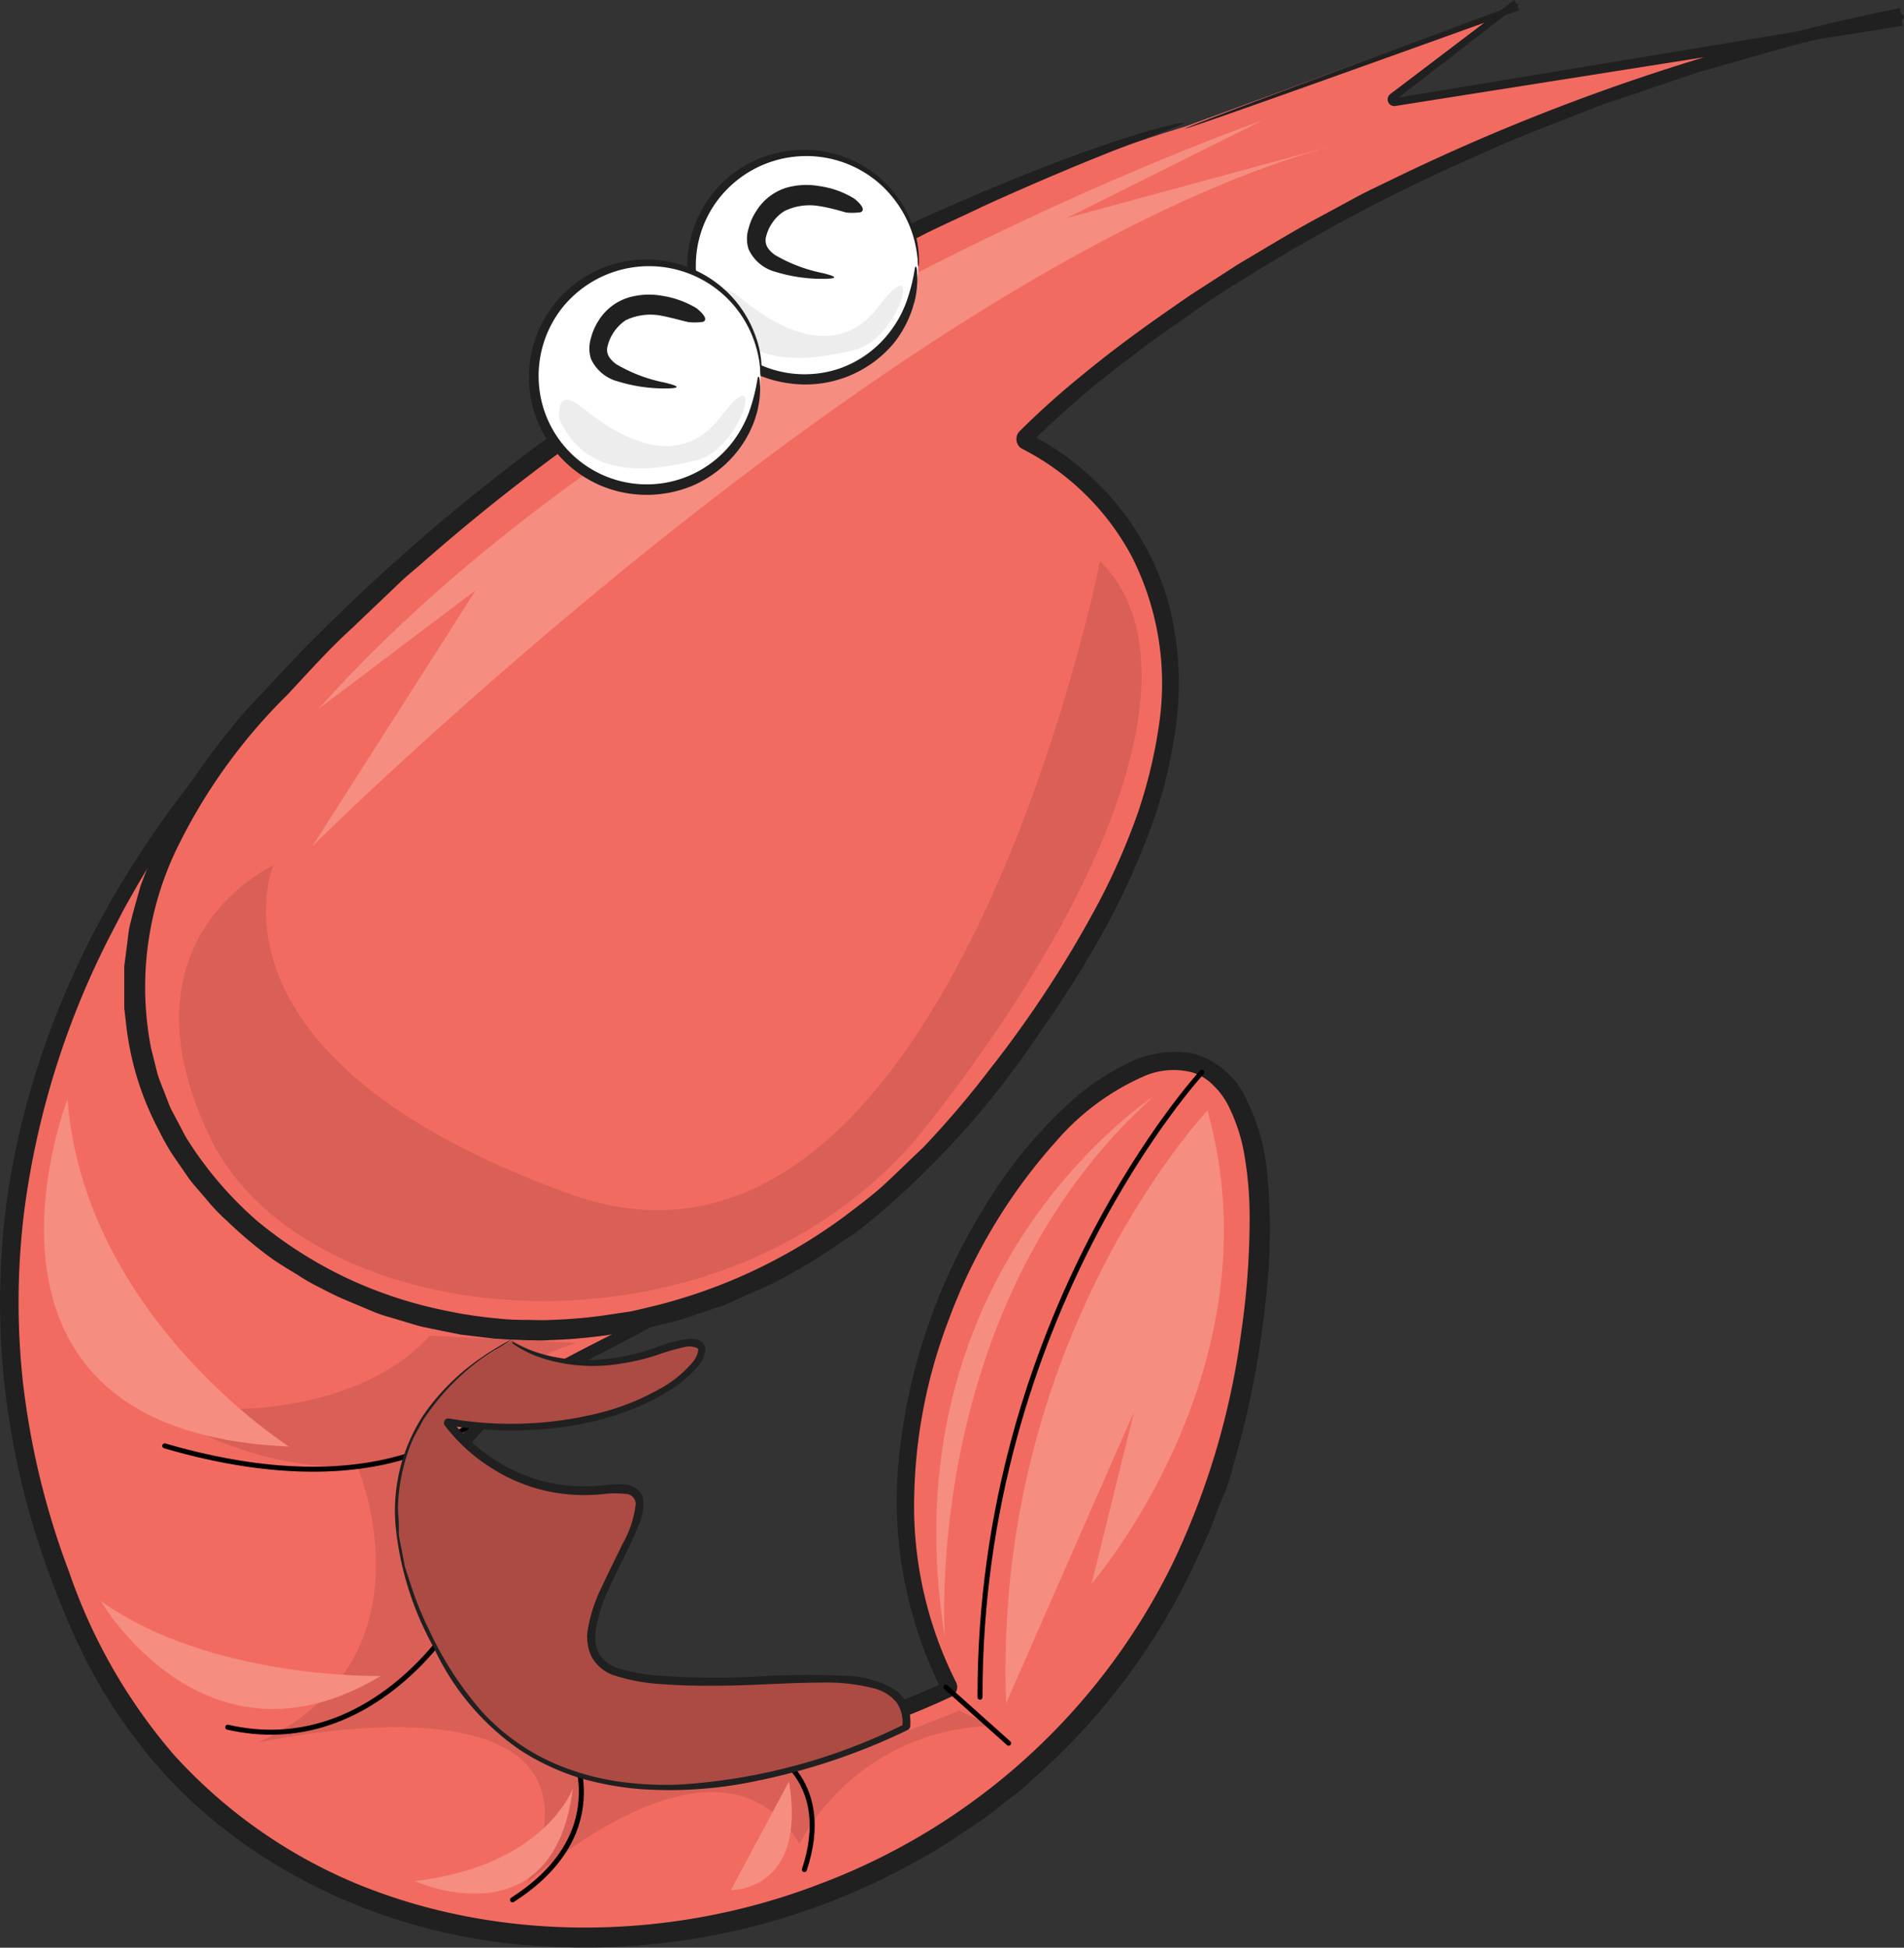 <svg xmlns="http://www.w3.org/2000/svg" viewBox="0 0 152.32 155.83"><rect x="0" y="0" width="152.32" height="155.83" fill="#333333" stroke="none"/><g id="Layer_2" data-name="Layer 2"><g id="Layer_1-2" data-name="Layer 1"><path d="M25.17,52.86S-13.6,85.64,6.85,130.77c17.68,39,84.72,30.56,93.07-22.26S59,102.56,75.67,135c0,0-31.94,15.43-39.29-5.39C25,97.36,89.17,119.51,55.82,56.59,45.76,37.61,25.17,52.86,25.17,52.86Z" fill="#f26b61"/><path d="M8.74,75l1.14-2.2c.74-1.34,1.79-3.19,3.07-5.2a91.82,91.82,0,0,1,8.78-11.49c1.33-1.48,2.41-2.57,2.92-3.12s.42-.57-.54.2a52.26,52.26,0,0,0-5.32,5.22A80.39,80.39,0,0,0,9.07,71.74,70,70,0,0,0,3.15,84.93,65.05,65.05,0,0,0,.59,95.73,61.58,61.58,0,0,0,.19,109a63.65,63.65,0,0,0,3.07,15,71.31,71.31,0,0,0,3.07,7.7,41.35,41.35,0,0,0,4.55,7.47c7.17,9.62,19.72,16.06,33.19,16.57A54.19,54.19,0,0,0,74,148.52c1.58-.82,3-1.9,4.5-2.86.72-.52,1.41-1.09,2.12-1.64a21.09,21.09,0,0,0,2.06-1.72,52.54,52.54,0,0,0,12.9-17.21l1.13-2.47c.34-.84.63-1.7,1-2.55s.67-1.69.89-2.58l.72-2.62a74.86,74.86,0,0,0,1.92-10.69,48.08,48.08,0,0,0,.08-10.86A16.59,16.59,0,0,0,99.73,88a6.64,6.64,0,0,0-4.26-3.71,8.39,8.39,0,0,0-5.51.91,19.09,19.09,0,0,0-4.46,3.09,37.54,37.54,0,0,0-6.7,8.21A47.13,47.13,0,0,0,72,115.86a33.84,33.84,0,0,0,3.31,19.31l.18-.54a66.73,66.73,0,0,1-12.26,4.24A38.5,38.5,0,0,1,50.9,140a16.84,16.84,0,0,1-10.6-4.54,19.56,19.56,0,0,1-4.75-10.06,14.37,14.37,0,0,1,0-5.39,10.89,10.89,0,0,1,2.28-4.69c2.25-2.7,5.33-4.43,8.27-6s5.93-3,8.66-4.72a26.25,26.25,0,0,0,7.07-6.09,18.12,18.12,0,0,0,3.51-8,27.54,27.54,0,0,0,.07-8.25A60.07,60.07,0,0,0,61.32,68a125.83,125.83,0,0,0-5.43-11.43A24.13,24.13,0,0,0,52.75,52a16.54,16.54,0,0,0-3.86-3.1,14.64,14.64,0,0,0-6.44-1.86,20.39,20.39,0,0,0-5.58.49,31.29,31.29,0,0,0-7.52,2.83c-3.54,1.9-4.53,2.91-3.93,2.47a39.31,39.31,0,0,1,7.19-3.68,25.8,25.8,0,0,1,7.62-1.73,15,15,0,0,1,9.31,2.44,16.78,16.78,0,0,1,4,3.86,36,36,0,0,1,3,5.19,109.07,109.07,0,0,1,5.24,12A49.62,49.62,0,0,1,64.84,84.5a23,23,0,0,1-.58,7.07A16.94,16.94,0,0,1,61.14,98c-3,3.83-7.41,6.3-11.82,8.57-2.21,1.14-4.47,2.25-6.65,3.55a21.37,21.37,0,0,0-5.9,4.89,12.06,12.06,0,0,0-2.56,7.22,21.12,21.12,0,0,0,1.26,7.27A17.87,17.87,0,0,0,39,135.74a15.38,15.38,0,0,0,5.7,4c3.41,1.41,7.42,1.9,12.47,1.42a61.78,61.78,0,0,0,18.89-5.39.87.87,0,0,0,.44-1.15l0,0,0,0A31.34,31.34,0,0,1,73.13,121a41.75,41.75,0,0,1,2.75-15.36,44.49,44.49,0,0,1,8.71-14.44,19.76,19.76,0,0,1,6.9-5.08,5.89,5.89,0,0,1,3.92-.31,4,4,0,0,1,1.63,1,6,6,0,0,1,1.22,1.64,14,14,0,0,1,1.33,4.19,29.16,29.16,0,0,1,.38,4.61,63.44,63.44,0,0,1-.69,9.47,61.53,61.53,0,0,1-5.51,18.45,51.67,51.67,0,0,1-28.29,25.6c-12.11,4.64-25.8,4.6-37.12-.13a40.9,40.9,0,0,1-14.48-10.28,44.47,44.47,0,0,1-8.35-14.59,63.08,63.08,0,0,1-3.7-15.22A59,59,0,0,1,2,96.43,67.38,67.38,0,0,1,8.74,75Z" fill="#202020"/><path d="M94.81,10.13S50.94,22.46,19.77,58s25.39,71,58.32,30.43,4.1-53.32,4.1-53.32S105.1,11,152.1,1.36L111.54,8,121.42.36Z" fill="#f26b61"/><path d="M71.73,19.85l2-1c1.24-.64,3-1.42,4.94-2.35,3.91-1.79,8.7-3.81,12.06-5.08s5.2-1.92,3.08-1.44-8.28,2.2-20.16,7.55l-4.6,2.2c-1.87,1-4.08,2.11-6.58,3.45A189.27,189.27,0,0,0,44.71,34.38a159.31,159.31,0,0,0-21,18.15c-.88.93-1.75,1.88-2.64,2.83s-1.83,1.86-2.64,3a43.19,43.19,0,0,0-4.66,6.75A30.43,30.43,0,0,0,12,68.89l-.76,2L10.65,73l-.27,1.06a9.69,9.69,0,0,0-.16,1.08l-.28,2.18c0,.74,0,1.48,0,2.22,0,.37,0,.75,0,1.12l.13,1.11a23.62,23.62,0,0,0,2.61,8.61,19.62,19.62,0,0,0,1.12,2l1.3,1.89c.46.62,1,1.18,1.48,1.77a15.69,15.69,0,0,0,1.6,1.66,34.16,34.16,0,0,0,3.57,3c.63.44,1.3.84,2,1.26a16.9,16.9,0,0,0,2,1.14,22.78,22.78,0,0,0,2.11,1L30,105c.73.29,1.5.47,2.25.71l1.13.34c.38.11.77.17,1.15.26l2.33.47,2.35.28a18.9,18.9,0,0,0,2.38.16c.79,0,1.59.07,2.38,0a42.07,42.07,0,0,0,4.76-.42c.78-.13,1.58-.21,2.36-.38l2.33-.57a16.88,16.88,0,0,0,2.3-.69L58,104.4l2.2-1a18.66,18.66,0,0,0,2.16-1,44.07,44.07,0,0,0,4.13-2.46l2-1.35c.65-.48,1.25-1,1.88-1.51A70.18,70.18,0,0,0,83,82.88a90,90,0,0,0,5.08-8,60.78,60.78,0,0,0,3.94-8.52,37.78,37.78,0,0,0,2.14-9,25.18,25.18,0,0,0-.69-9.16A21.84,21.84,0,0,0,82.36,34.73l.13.68a79.77,79.77,0,0,1,8.6-7.31c1.46-1.14,3-2.15,4.48-3.21s3-2,4.54-2.95a142.4,142.4,0,0,1,18.21-9.55c3-1.39,6-2.49,8.91-3.64,1.44-.6,2.93-1,4.37-1.53l4.28-1.44c2.85-.8,5.62-1.63,8.33-2.35l7.93-1.86h0a.21.21,0,0,0,.16-.26.21.21,0,0,0-.24-.16L111.53,7.86l.07.17L121.45.41a.07.07,0,0,0,0-.09.08.08,0,0,0-.08,0l-5.16,1.92c-34.9,12.92-22.69,8.66,5.34-1.43L121.14,0l-9.92,7.53a.54.54,0,0,0-.1.75.52.52,0,0,0,.5.2h0l40.59-6.41L152,.65a168.89,168.89,0,0,0-40.69,13.73c-.89.44-1.82.86-2.75,1.36l-2.9,1.57c-2,1.06-4.17,2.39-6.62,3.84l-3.81,2.46c-1.32.91-2.71,1.87-4.18,2.94s-3,2.24-4.57,3.54a65.19,65.19,0,0,0-4.91,4.41.9.9,0,0,0,0,1.26.94.94,0,0,0,.23.16l0,0a20.55,20.55,0,0,1,8.75,8.62A22.46,22.46,0,0,1,92.72,58,39.61,39.61,0,0,1,91,65.12a54,54,0,0,1-3.06,7,89.83,89.83,0,0,1-8.75,13.42,74,74,0,0,1-5.34,6.27c-1,.94-2,1.93-3,2.86s-2.14,1.77-3.24,2.61a43,43,0,0,1-15.13,7.17c-.69.16-1.37.34-2.07.48l-2.09.31a37.51,37.51,0,0,1-4.23.36c-.71.05-1.42,0-2.12,0a18.7,18.7,0,0,1-2.12-.11,34.87,34.87,0,0,1-4.2-.63,34.63,34.63,0,0,1-8-2.65,34.28,34.28,0,0,1-7.07-4.52,29.44,29.44,0,0,1-5.43-6.27c-.39-.57-.66-1.2-1-1.8l-.48-.91c-.14-.31-.25-.63-.38-.95-.23-.64-.52-1.26-.71-1.92l-.5-2A25.52,25.52,0,0,1,14,68.2,44.64,44.64,0,0,1,23,55.58c1.74-1.87,3.42-3.75,5.26-5.41.89-.86,1.78-1.7,2.66-2.54l1.32-1.26c.44-.4.91-.78,1.36-1.17A161.33,161.33,0,0,1,54.5,29.59c3.23-2.13,6.4-3.88,9.26-5.55S69.32,21,71.73,19.85Z" fill="#202020"/><path d="M34.35,106.86s-5.72,7.69-22.17,5.5a27.32,27.32,0,0,0,16.41,5s6.58,15.38-8,22.08c0,0,29.74-6.76,21.58,11.2,0,0,15.31-14,21.79-3.11a17.92,17.92,0,0,1,15.42-9.44l-2.67-1.24s-33.53,15.18-41.63-6.17c-6.93-18.3,11.05-23.24,11.05-23.24Z" fill="#da6057"/><path d="M38.57,113.14s-7,7.91-25.39,2.54" fill="none" stroke="#000" stroke-linecap="round" stroke-linejoin="round" stroke-width="0.4"/><path d="M18.22,138.19c11.47,2.63,18.16-8.6,18.16-8.6" fill="none" stroke="#000" stroke-linecap="round" stroke-linejoin="round" stroke-width="0.4"/><path d="M45.5,139.22S49.69,146.44,41,152" fill="none" stroke="#000" stroke-linecap="round" stroke-linejoin="round" stroke-width="0.4"/><path d="M61.74,140.16s4.94,2.41,2.61,9.42" fill="none" stroke="#000" stroke-linecap="round" stroke-linejoin="round" stroke-width="0.4"/><line x1="80.69" y1="139.47" x2="75.67" y2="134.98" fill="none" stroke="#000" stroke-linecap="round" stroke-linejoin="round" stroke-width="0.4"/><path d="M100.93,9.66S52.38,26.56,25.49,56.71l12.56-9.48L25,67.69s46.64-46.28,81.35-55.95l-21,5.7Z" fill="#f58d80"/><path d="M96.15,85.79s-17.8,19.31-17.75,50" fill="none" stroke="#000" stroke-linecap="round" stroke-linejoin="round" stroke-width="0.4"/><path d="M73.45,21.33a9,9,0,1,1-9.06-9A9,9,0,0,1,73.45,21.33Z" fill="#fff"/><path d="M73,24.68l.08-.29a4.08,4.08,0,0,0,.18-.73,6.62,6.62,0,0,0,.11-.92,3.92,3.92,0,0,0,0-.84c0-.48-.1-.74-.18-.45a14.39,14.39,0,0,1-.67,2.68,9,9,0,0,1-1.36,2.46,8.64,8.64,0,0,1-4.08,2.92,8.7,8.7,0,0,1-9.5-13.71,8.89,8.89,0,0,1,12.62-1.25,9.14,9.14,0,0,1,2.67,3.79,9.53,9.53,0,0,1,.54,2.4c0,.48.07.65.09.56a7.74,7.74,0,0,0-.46-3.16,9.18,9.18,0,0,0-4.21-5,9.41,9.41,0,0,0-10.51,1A9.41,9.41,0,0,0,58,28.25a9.2,9.2,0,0,0,5,2.4,9.23,9.23,0,0,0,8.51-3.2A9,9,0,0,0,73,24.68Z" fill="#202020"/><path d="M67.68,17a4.48,4.48,0,0,0,1,0c.4,0,.63-.33-.34-1.11a7.21,7.21,0,0,0-2.79-1,5.88,5.88,0,0,0-2.64.13,4.34,4.34,0,0,0-2.41,1.87,4.59,4.59,0,0,0-.62,1.41,2.72,2.72,0,0,0,0,1.62,3.27,3.27,0,0,0,2.13,1.82,12.73,12.73,0,0,0,3.72.57c1.55,0,1.1-.22,0-.48A12.24,12.24,0,0,1,62,20.4a2.21,2.21,0,0,1-.59-.59,1.11,1.11,0,0,1-.14-.81,3.31,3.31,0,0,1,.52-1.18,3.08,3.08,0,0,1,1-.95,4.58,4.58,0,0,1,2.75-.38C66.37,16.62,67.16,16.85,67.68,17Z" fill="#202020"/><path d="M57.36,24.72S57,22,59.22,23.83s7.48,5.48,11.1.65S72,27.13,68.37,28,59.54,29.62,57.36,24.72Z" fill="#4b4c4b" opacity="0.1"/><path d="M60.84,30.13a9,9,0,1,1-9.06-9A9,9,0,0,1,60.84,30.13Z" fill="#fff"/><path d="M60.41,33.49l.09-.3a4,4,0,0,0,.17-.72,5.51,5.51,0,0,0,.12-.92,4.81,4.81,0,0,0,0-.85c0-.48-.1-.73-.18-.45a15.15,15.15,0,0,1-.67,2.68,9.35,9.35,0,0,1-1.36,2.47,8.65,8.65,0,0,1-15.25-3.28A8.8,8.8,0,0,1,45,24.6a8.9,8.9,0,0,1,15.28,2.54,9.09,9.09,0,0,1,.54,2.4c0,.49.08.66.09.57a7.68,7.68,0,0,0-.45-3.17,9.13,9.13,0,0,0-4.21-5,9.36,9.36,0,0,0-7.08-.83,9.62,9.62,0,0,0-3.43,1.79,9.42,9.42,0,0,0-.39,14.19,9.27,9.27,0,0,0,5,2.4,9.52,9.52,0,0,0,5.05-.63,9.28,9.28,0,0,0,3.45-2.58A8.78,8.78,0,0,0,60.41,33.49Z" fill="#202020"/><path d="M55.07,25.77a4.48,4.48,0,0,0,1,0c.4,0,.63-.33-.35-1.11a7.5,7.5,0,0,0-2.79-1,5.86,5.86,0,0,0-2.63.14,4.3,4.3,0,0,0-2.42,1.86,4.79,4.79,0,0,0-.61,1.41,2.8,2.8,0,0,0,0,1.62,3.26,3.26,0,0,0,2.14,1.82,12.69,12.69,0,0,0,3.72.57c1.55,0,1.1-.22,0-.48a12.28,12.28,0,0,1-3.81-1.45,2.21,2.21,0,0,1-.59-.59,1.08,1.08,0,0,1-.14-.8,3.52,3.52,0,0,1,1.47-2.14,4.58,4.58,0,0,1,2.75-.38C53.76,25.42,54.55,25.66,55.07,25.77Z" fill="#202020"/><path d="M44.75,33.52s-.41-2.75,1.86-.89,7.48,5.48,11.1.65,1.68,2.65-2,3.55S46.92,38.43,44.75,33.52Z" fill="#4b4c4b" opacity="0.1"/><path d="M88,44.89S75.79,106.45,45.57,95.52s-23.7-26.28-23.7-26.28S9.08,75,16.8,91s41.59,19.28,57.52-1.14S95.43,52.21,88,44.89Z" fill="#da6057"/><path d="M5.4,87.94S-5,114.56,23.12,115.73C23.12,115.73,6.74,105.36,5.4,87.94Z" fill="#f58d80"/><path d="M8.06,128.09s8.36,14.43,22.4,6C30.46,134.09,16.89,134.4,8.06,128.09Z" fill="#f58d80"/><path d="M45.83,143.08s-2.21,6.2-12.65,7.42C33.18,150.5,44.27,155.53,45.83,143.08Z" fill="#f58d80"/><path d="M63.12,142.53l-4.65,8.69S64.59,151.37,63.12,142.53Z" fill="#f58d80"/><path d="M96.6,88.85S79.39,107,80.49,136.27l10.25-23.36L87.33,126.7S102.35,109.42,96.6,88.85Z" fill="#f58d80"/><path d="M92.26,87.75S70.83,101.57,75.59,131C75.59,131,73.65,104.47,92.26,87.75Z" fill="#f58d80"/><path d="M41,107.22s4.37,3.42,12.2.56,0,8.74-17.34,6a13.83,13.83,0,0,0,12.82,5.31c8.37-1.14-7.83,13.23,1.72,15s22.5-2.45,22,4c0,0-25.56,13.15-36.21-4.1S36.79,109.56,41,107.22Z" fill="#ac4b43"/><path d="M50.57,108.38a17.46,17.46,0,0,1-3,.42,12.77,12.77,0,0,1-5.09-.76,11.2,11.2,0,0,1-1.39-.64c-.16-.07-.09-.05-.1,0s0,.08.21.22a9,9,0,0,0,2.46,1.13,13.49,13.49,0,0,0,5.94.36,17.42,17.42,0,0,0,2.91-.68,17.4,17.4,0,0,1,2.19-.64,1.53,1.53,0,0,1,1.09.08c.17.06,0,.57-.28,1a9.16,9.16,0,0,1-2.86,2.32,19.06,19.06,0,0,1-4.33,1.76,29.19,29.19,0,0,1-12.4.54h0a.35.35,0,0,0-.4.3.33.33,0,0,0,.07.27,14.09,14.09,0,0,0,3.84,3.46,13.5,13.5,0,0,0,5.67,2,14.19,14.19,0,0,0,3.32,0,7.82,7.82,0,0,1,1.59,0,.83.83,0,0,1,.85.8,8.31,8.31,0,0,1-1.06,3.21c-.52,1.09-1.09,2.2-1.62,3.36A12.27,12.27,0,0,0,47,130.53a3.64,3.64,0,0,0,.36,2.08A3.25,3.25,0,0,0,49,134a15.13,15.13,0,0,0,4.08.75c1.38.11,2.78.13,4.18.12,2.82,0,5.67-.25,8.53-.25a14.9,14.9,0,0,1,4.23.49,3.35,3.35,0,0,1,1.7,1.09,2.82,2.82,0,0,1,.47,1.94l.12-.17a46.8,46.8,0,0,1-17.82,4.8,26.07,26.07,0,0,1-4.51-.17,20.15,20.15,0,0,1-4.31-1A17.25,17.25,0,0,1,38.61,137a27.27,27.27,0,0,1-4.29-6.61A25.48,25.48,0,0,1,32.93,127l-.54-1.66-.32-1.67-.16-.81,0-.8c0-.54-.08-1.06-.07-1.57a14.71,14.71,0,0,1,.39-2.9,14.49,14.49,0,0,1,.83-2.51c.19-.37.39-.72.58-1.07l.27-.5.33-.46a18.45,18.45,0,0,1,5.28-5,14.09,14.09,0,0,0,1.45-.91c-.12.06-.42.21-.87.47s-1,.59-1.67,1.06a17.88,17.88,0,0,0-4.58,4.58,14,14,0,0,0-2.22,8.62,24.89,24.89,0,0,0,3.06,9.92,20.22,20.22,0,0,0,6.92,8.23,19.41,19.41,0,0,0,4.76,2.23,24.49,24.49,0,0,0,4.85.89,33.48,33.48,0,0,0,9.29-.65,51,51,0,0,0,12.11-4.08.36.36,0,0,0,.2-.3,4,4,0,0,0-.26-1.78A2.91,2.91,0,0,0,71.26,135a8.09,8.09,0,0,0-3.48-.92,66.38,66.38,0,0,0-7.32.06,61.58,61.58,0,0,1-7.56-.06,14,14,0,0,1-3.67-.69,2.68,2.68,0,0,1-1.3-1.08,3,3,0,0,1-.29-1.68,11.49,11.49,0,0,1,1.09-3.57c.52-1.16,1.12-2.3,1.67-3.45.28-.58.54-1.17.77-1.78a3.81,3.81,0,0,0,.26-2,1.42,1.42,0,0,0-.78-.89,2.61,2.61,0,0,0-1-.19,7.68,7.68,0,0,0-1,.05l-.9.08A13.06,13.06,0,0,1,41,117.6a14.1,14.1,0,0,1-4.91-4l-.28.44c7.28,1.12,13.35-.17,17.4-2.58a9.88,9.88,0,0,0,2.59-2.11,2.29,2.29,0,0,0,.62-1.49.85.85,0,0,0-.59-.66,1.93,1.93,0,0,0-.74-.08,9.89,9.89,0,0,0-2.47.64A20.68,20.68,0,0,1,50.57,108.38Z" fill="#202020"/></g></g></svg>